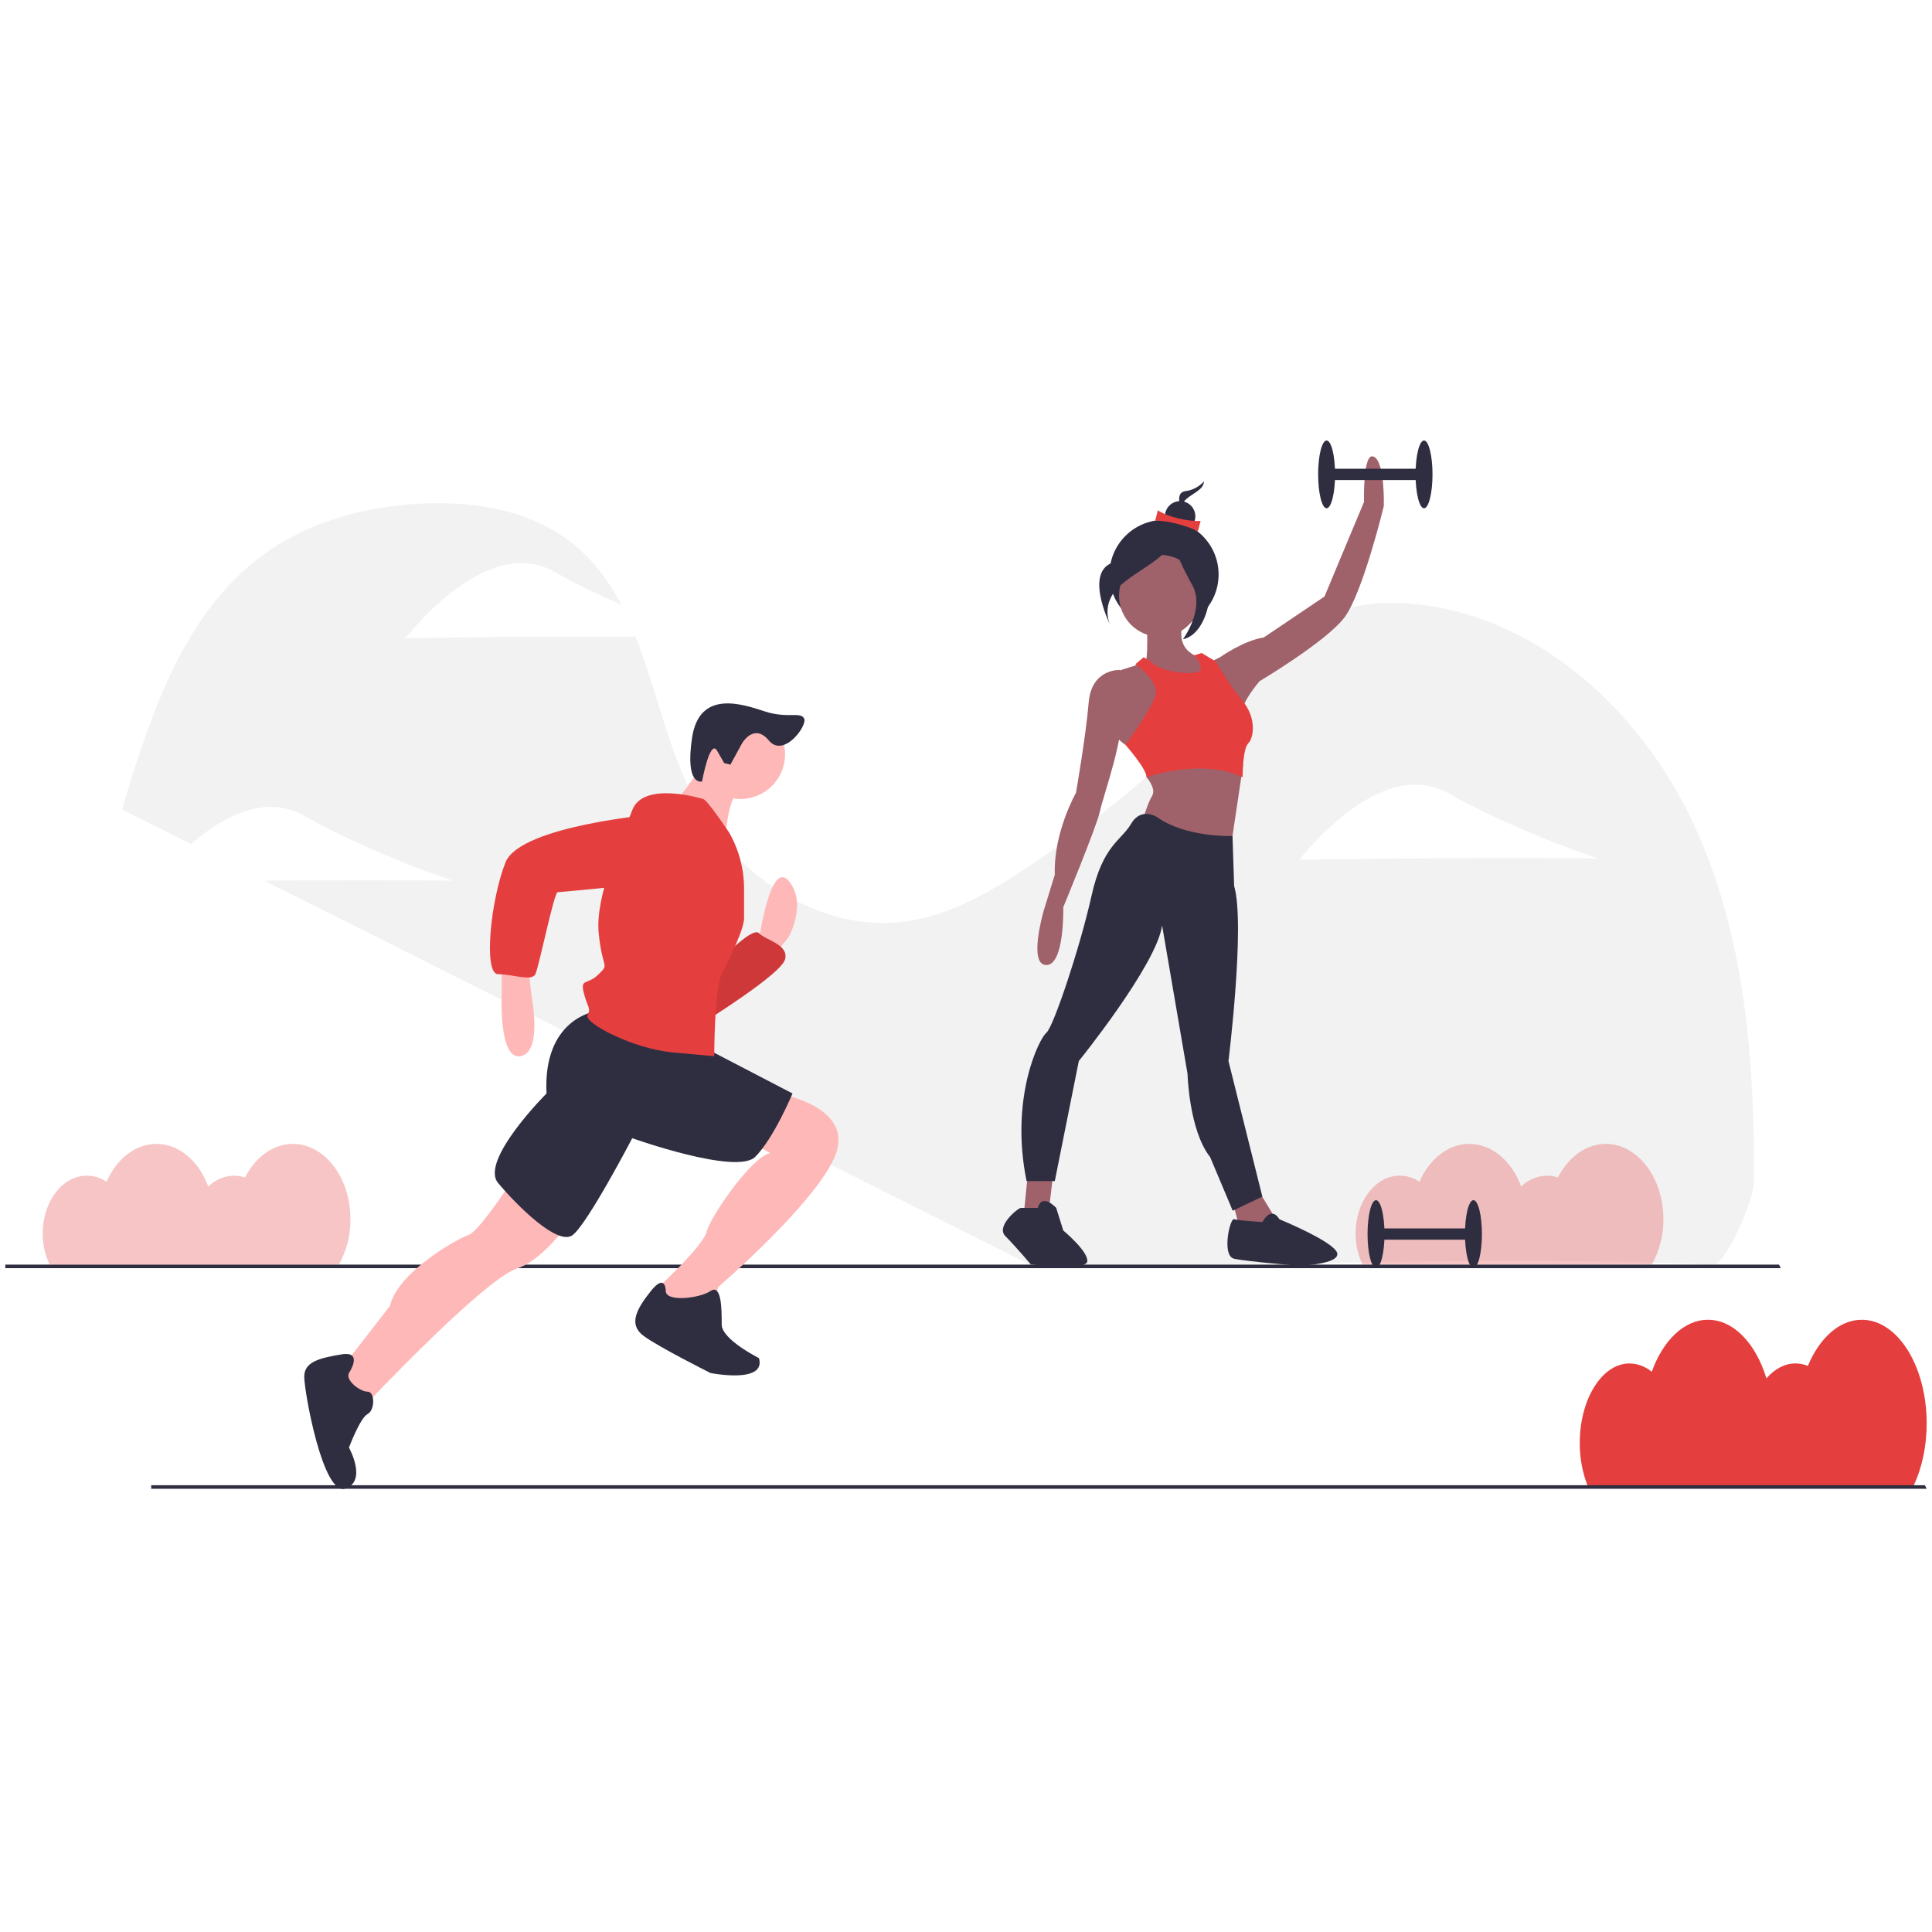 <svg width="500" height="500" viewBox="0 0 500 500" fill="none" xmlns="http://www.w3.org/2000/svg">
<g clip-path="url(#clip0)">
<path d="M498.623 368.369C498.623 353.559 491.108 341.553 481.838 341.553C476.012 341.553 470.88 346.297 467.87 353.498C466.854 353.076 465.764 352.857 464.663 352.855C461.857 352.855 459.262 354.293 457.147 356.726C454.434 347.747 448.681 341.553 442.022 341.553C435.797 341.553 430.367 346.972 427.469 355.015C425.859 353.656 423.83 352.894 421.724 352.855C414.61 352.855 408.843 362.069 408.843 373.434C408.813 377.223 409.502 380.983 410.872 384.516H495.238C497.362 380.024 498.623 374.432 498.623 368.369Z" fill="#E53E3E"/>
<path d="M438.447 213.519C425.229 184.924 399.36 160.53 368.11 156.554C359.847 155.503 351.22 155.924 343.554 159.181C333.49 163.455 326.074 172.084 318.578 180.043C302.707 196.891 284.947 211.853 265.649 224.633C256.125 230.939 245.908 236.822 234.6 238.436C211.927 241.671 189.5 226.209 179.16 205.773C172.701 193.008 169.716 178.02 164.494 164.742C158.481 164.73 151.316 164.732 143.608 164.768C122.301 164.866 104.959 165.181 104.959 165.181C104.959 165.181 125.573 137.875 143.53 147.992C149.269 151.225 155.28 154.11 160.803 156.54C157.665 150.504 153.707 145.072 148.262 140.706C137.524 132.095 122.981 129.68 109.233 130.321C94.796 130.994 80.226 134.859 68.495 143.301C47.596 158.339 38.966 184.808 31.58 209.473L49.434 218.423C57.092 211.802 68.29 205.253 78.612 211.068C96.569 221.185 117.198 227.902 117.198 227.902C117.198 227.902 99.996 227.746 78.689 227.844C75.111 227.861 71.649 227.884 68.357 227.91L266.576 327.28C331.954 328.201 381.25 324.665 443.374 327.28C446.614 327.416 453.902 310.432 453.926 305.963C454.097 274.461 451.666 242.114 438.447 213.519ZM374.965 222.089C353.658 222.187 336.316 222.502 336.316 222.502C336.316 222.502 356.93 195.196 374.888 205.313C392.845 215.43 413.473 222.147 413.473 222.147C413.473 222.147 396.271 221.991 374.965 222.089L374.965 222.089Z" fill="#F2F2F2"/>
<path opacity="0.3" d="M430.482 315.54C430.482 304.771 423.815 296.042 415.59 296.042C410.421 296.042 405.869 299.492 403.199 304.727C402.282 304.418 401.321 304.26 400.353 304.259C397.85 304.302 395.461 305.31 393.685 307.074C391.278 300.546 386.174 296.042 380.267 296.042C374.743 296.042 369.926 299.982 367.355 305.83C365.847 304.818 364.075 304.272 362.259 304.259C355.947 304.259 350.83 310.959 350.83 319.223C350.812 322.01 351.428 324.766 352.631 327.28H427.479C429.486 323.695 430.521 319.648 430.482 315.54V315.54Z" fill="#E53E3E"/>
<path d="M498.622 385.292H39.131V384.371H498.162L498.622 385.292Z" fill="#2F2E41"/>
<path d="M460.869 328.201H1.377V327.28H460.408L460.869 328.201Z" fill="#2F2E41"/>
<path d="M196.422 243.439C196.422 243.439 199.316 222.217 204.139 228.005C208.962 233.792 204.139 242.474 204.139 242.474L200.28 247.297L196.422 244.403V243.439Z" fill="#FFB8B8"/>
<path d="M184.847 250.191C184.847 250.191 194.493 239.58 196.423 241.509C198.352 243.439 204.14 244.403 203.175 248.262C202.21 252.12 181.953 264.661 181.953 264.661L184.847 250.191Z" fill="#E53E3E"/>
<path opacity="0.1" d="M184.847 250.191C184.847 250.191 194.493 239.58 196.423 241.509C198.352 243.439 204.14 244.403 203.175 248.262C202.21 252.12 181.953 264.661 181.953 264.661L184.847 250.191Z" fill="black"/>
<path d="M129.863 249.227V256.944C129.863 256.944 128.898 274.307 134.686 273.343C140.474 272.378 137.58 257.908 137.58 257.908L136.615 249.227H129.863Z" fill="#FFB8B8"/>
<path d="M132.756 305.176C132.756 305.176 124.074 318.68 121.18 319.645C118.286 320.61 102.852 329.291 100.923 337.973L87.418 355.337L94.17 364.018C94.17 364.018 125.039 331.221 133.721 328.327C142.402 325.433 151.084 310.963 151.084 310.963L132.756 305.176Z" fill="#FFB8B8"/>
<path d="M201.245 282.989C201.245 282.989 219.573 285.883 216.679 297.458C213.785 309.034 185.811 333.15 185.811 333.15L184.846 338.938L174.235 340.867L169.412 336.044L170.377 333.15C170.377 333.15 181.952 322.539 182.917 318.68C183.882 314.822 194.493 299.388 199.316 298.423L192.563 294.564L201.245 282.989Z" fill="#FFB8B8"/>
<path d="M90.312 355.337C90.312 355.337 94.171 349.549 88.383 350.513C82.595 351.478 78.736 352.443 78.736 356.301C78.736 360.16 83.559 387.17 89.347 385.24C95.135 383.311 90.312 374.629 90.312 374.629C90.312 374.629 93.206 366.912 95.135 365.948C97.064 364.983 97.064 360.16 95.135 360.16C93.206 360.16 89.347 357.266 90.312 355.337Z" fill="#2F2E41"/>
<path d="M172.305 334.115C172.305 334.115 172.305 329.292 168.447 334.115C164.588 338.938 162.659 342.797 166.517 345.69C170.376 348.584 183.881 355.337 183.881 355.337C183.881 355.337 198.35 358.231 196.421 351.478C196.421 351.478 186.775 346.655 186.775 342.797C186.775 338.938 186.775 332.186 183.881 334.115C180.987 336.044 172.305 337.009 172.305 334.115Z" fill="#2F2E41"/>
<path d="M153.978 261.767C153.978 261.767 140.473 263.696 141.437 282.989C141.437 282.989 124.074 300.353 128.897 306.14C133.72 311.928 144.331 322.539 148.19 319.645C152.048 316.751 163.624 294.565 163.624 294.565C163.624 294.565 190.634 304.211 195.457 299.388C200.28 294.565 205.104 282.989 205.104 282.989L180.988 270.449L153.978 261.767Z" fill="#2F2E41"/>
<path d="M191.599 206.783C197.992 206.783 203.175 201.6 203.175 195.207C203.175 188.814 197.992 183.631 191.599 183.631C185.206 183.631 180.023 188.814 180.023 195.207C180.023 201.6 185.206 206.783 191.599 206.783Z" fill="#FFB8B8"/>
<path d="M182.917 196.172C182.917 196.172 176.165 206.783 174.235 207.747C172.306 208.712 187.74 218.358 187.74 218.358C187.74 218.358 187.74 205.818 192.563 202.924L182.917 196.172Z" fill="#FFB8B8"/>
<path d="M181.951 206.783C181.951 206.783 166.517 201.959 163.623 209.676C160.729 217.394 153.977 231.863 154.942 241.51C155.906 251.156 157.835 249.227 154.942 252.121C152.048 255.014 150.118 253.085 151.083 256.944C152.048 260.802 153.012 260.802 152.048 262.732C151.083 264.661 163.623 271.413 174.234 272.378L184.845 273.343C184.845 273.343 184.845 255.979 186.775 252.121C188.704 248.262 192.562 240.545 192.562 237.651V229.994C192.562 224.897 191.232 219.889 188.704 215.464V215.464C188.704 215.464 182.916 206.783 181.951 206.783Z" fill="#E53E3E"/>
<path d="M170.376 210.641C170.376 210.641 134.684 213.535 130.825 223.181C126.967 232.828 125.038 252.121 128.896 252.121C132.755 252.121 137.578 254.05 138.543 252.121C139.507 250.191 143.366 230.898 144.33 230.898C145.295 230.898 174.234 228.005 174.234 228.005C174.234 228.005 186.774 212.57 170.376 210.641Z" fill="#E53E3E"/>
<path d="M192.064 192.337C192.064 192.337 195.135 186.999 198.975 191.636C202.815 196.273 209.061 187.752 208.103 185.933C207.144 184.115 203.757 186.015 197.954 184.118C192.151 182.221 180.972 178.356 179.1 190.963C177.228 203.57 181.686 202.248 181.686 202.248C181.686 202.248 183.73 191.077 185.577 194.286L187.425 197.495L189.027 197.889L192.064 192.337Z" fill="#2F2E41"/>
<path d="M301.248 162.798C309.048 162.798 315.371 156.475 315.371 148.675C315.371 140.876 309.048 134.552 301.248 134.552C293.448 134.552 287.125 140.876 287.125 148.675C287.125 156.475 293.448 162.798 301.248 162.798Z" fill="#2F2E41"/>
<path d="M296.733 159.129C296.733 159.129 297.463 172.284 296.002 172.284C294.54 172.284 305.137 178.496 305.137 178.496L311.714 174.841V170.457C311.714 170.457 302.945 169.36 306.599 159.859C310.253 150.359 296.733 159.129 296.733 159.129Z" fill="#9F616A"/>
<path d="M266.038 303.468L264.941 314.43L268.596 315.526L271.519 312.603L272.615 303.468H266.038Z" fill="#9F616A"/>
<path d="M318.658 309.68L320.485 316.622L325.601 319.911L331.082 316.988L324.87 306.756L318.658 309.68Z" fill="#9F616A"/>
<path d="M300.204 164.793C306.057 164.793 310.801 160.048 310.801 154.196C310.801 148.343 306.057 143.599 300.204 143.599C294.352 143.599 289.607 148.343 289.607 154.196C289.607 160.048 294.352 164.793 300.204 164.793Z" fill="#9F616A"/>
<path d="M293.81 193.843L291.252 192.747C291.252 192.747 286.867 190.189 286.502 185.073C286.137 179.958 290.156 173.38 290.156 173.38L296.003 171.553L302.872 177.144L302.946 186.17L293.81 193.843Z" fill="#9F616A"/>
<path d="M291.253 174.111L289.791 173.38C289.791 173.38 282.483 173.014 281.752 181.784C281.021 190.554 278.463 205.171 278.463 205.171C278.463 205.171 272.617 215.403 272.982 226.365L270.059 235.866C270.059 235.866 266.039 249.752 270.79 249.752C275.54 249.752 275.175 234.77 275.175 234.77C275.175 234.77 283.945 213.575 284.675 209.921C285.406 206.267 291.618 189.093 289.791 184.342C287.964 179.592 291.253 174.111 291.253 174.111Z" fill="#9F616A"/>
<path d="M296.733 197.132V201.151C296.733 201.151 299.291 204.075 298.194 205.902C297.098 207.729 296.002 211.383 296.002 211.383L301.118 219.422L318.292 220.884L321.708 198.002L296.733 197.132Z" fill="#9F616A"/>
<path d="M312.812 171.553L315.736 170.091C315.736 170.091 321.948 165.706 327.064 164.975L342.777 154.378L353.008 129.896C353.008 129.896 352.643 116.741 355.566 118.202C358.489 119.664 358.124 130.992 358.124 130.992C358.124 130.992 352.643 153.647 347.892 159.86C343.142 166.072 325.967 176.303 325.967 176.303C325.967 176.303 321.217 181.784 321.582 184.342C321.948 186.9 312.812 171.553 312.812 171.553Z" fill="#9F616A"/>
<path d="M299.292 211.383C299.292 211.383 295.273 208.825 292.715 213.21C290.157 217.595 285.406 218.691 282.483 231.846C279.56 245.001 272.617 265.83 270.79 267.291C268.963 268.753 261.289 284.101 265.674 305.66H272.982L279.194 274.6C279.194 274.6 299.292 249.752 300.754 239.52L307.331 277.888C307.331 277.888 307.697 292.505 313.178 299.448L319.024 313.334L326.698 309.68L317.928 274.6C317.928 274.6 322.313 239.155 319.39 229.288L318.97 216.354C318.97 216.354 306.966 216.864 299.292 211.383Z" fill="#2F2E41"/>
<path d="M268.597 312.603H264.212C263.481 312.603 257.634 317.353 260.192 319.911C262.75 322.469 266.77 327.219 266.77 327.219C266.77 327.219 281.021 329.032 281.386 326.474C281.752 323.916 275.174 318.45 275.174 318.45L273.347 312.603C273.347 312.603 269.693 308.583 268.597 312.603Z" fill="#2F2E41"/>
<path d="M326.698 316.257C326.698 316.257 320.486 315.892 319.389 315.526C318.293 315.161 316.101 325.027 319.389 325.758C322.678 326.489 336.198 327.585 336.198 327.585C336.198 327.585 346.795 327.22 346.065 324.296C345.334 321.373 331.083 315.526 331.083 315.526C331.083 315.526 329.255 311.872 326.698 316.257Z" fill="#2F2E41"/>
<path d="M297.829 171.188L296.002 170.091L293.81 171.918C293.81 171.918 300.387 176.303 298.926 180.323C297.464 184.343 291.252 192.747 291.252 192.747C291.252 192.747 296.733 198.959 296.733 201.152C296.733 201.152 310.984 196.036 321.581 201.152C321.581 201.152 321.581 193.843 323.043 192.382C324.505 190.92 325.236 185.804 321.581 181.419C319.007 178.193 316.686 174.772 314.639 171.188L310.984 168.995L309.102 169.592C309.102 169.592 312.811 173.746 309.157 174.111C305.503 174.476 299.656 173.38 297.829 171.188Z" fill="#E53E3E"/>
<path d="M311.569 124.597C310.327 125.983 308.627 126.873 306.781 127.105C303.589 127.561 306.097 132.577 306.097 132.577C306.097 132.577 305.185 130.753 307.009 129.157C308.833 127.561 311.569 126.649 311.569 124.597Z" fill="#2F2E41"/>
<path d="M305.416 137.562C307.59 137.562 309.352 135.8 309.352 133.626C309.352 131.453 307.59 129.69 305.416 129.69C303.243 129.69 301.48 131.453 301.48 133.626C301.48 135.8 303.243 137.562 305.416 137.562Z" fill="#2F2E41"/>
<path d="M310.01 137.502C306.969 135.914 301.738 134.664 298.959 134.754L299.662 132.066C302.122 133.738 307.326 135.01 310.713 134.814L310.01 137.502Z" fill="#E53E3E"/>
<path d="M303.728 137.739C303.728 137.739 298.937 143.899 289.354 145.268C279.771 146.637 287.3 161.696 287.3 161.696C287.3 161.696 284.562 156.22 290.038 151.428C295.514 146.637 303.728 143.899 303.728 137.739Z" fill="#2F2E41"/>
<path d="M304.093 137.373C304.093 137.373 306.831 146.956 310.938 148.325C315.045 149.694 312.992 164.068 306.147 165.437C306.147 165.437 311.965 157.566 308.543 151.405C305.12 145.245 303.067 140.453 304.093 137.373Z" fill="#2F2E41"/>
<path d="M368.538 121.308H343.324V124.232H368.538V121.308Z" fill="#2F2E41"/>
<path d="M368.538 131.54C369.749 131.54 370.731 127.613 370.731 122.77C370.731 117.926 369.749 114 368.538 114C367.327 114 366.346 117.926 366.346 122.77C366.346 127.613 367.327 131.54 368.538 131.54Z" fill="#2F2E41"/>
<path d="M343.323 131.54C344.534 131.54 345.516 127.613 345.516 122.77C345.516 117.926 344.534 114 343.323 114C342.112 114 341.131 117.926 341.131 122.77C341.131 127.613 342.112 131.54 343.323 131.54Z" fill="#2F2E41"/>
<path d="M381.327 317.909H356.113V320.832H381.327V317.909Z" fill="#2F2E41"/>
<path d="M381.327 328.14C382.538 328.14 383.52 324.214 383.52 319.37C383.52 314.527 382.538 310.6 381.327 310.6C380.116 310.6 379.135 314.527 379.135 319.37C379.135 324.214 380.116 328.14 381.327 328.14Z" fill="#2F2E41"/>
<path d="M356.114 328.14C357.325 328.14 358.307 324.214 358.307 319.37C358.307 314.527 357.325 310.6 356.114 310.6C354.903 310.6 353.922 314.527 353.922 319.37C353.922 324.214 354.903 328.14 356.114 328.14Z" fill="#2F2E41"/>
<path opacity="0.3" d="M90.699 315.54C90.699 304.771 84.032 296.042 75.807 296.042C70.638 296.042 66.085 299.492 63.415 304.727C62.498 304.418 61.537 304.26 60.57 304.259C58.067 304.302 55.678 305.31 53.902 307.074C51.495 300.546 46.391 296.042 40.484 296.042C34.96 296.042 30.143 299.982 27.572 305.83C26.064 304.818 24.292 304.272 22.476 304.259C16.164 304.259 11.047 310.959 11.047 319.223C11.029 322.01 11.645 324.766 12.848 327.28H87.695C89.703 323.695 90.738 319.648 90.699 315.54V315.54Z" fill="#E53E3E"/>
</g>
<defs>
<clipPath id="clip0">
<rect width="497.245" height="271.339" fill="white" transform="translate(1.377 114)"/>
</clipPath>
</defs>
</svg>
